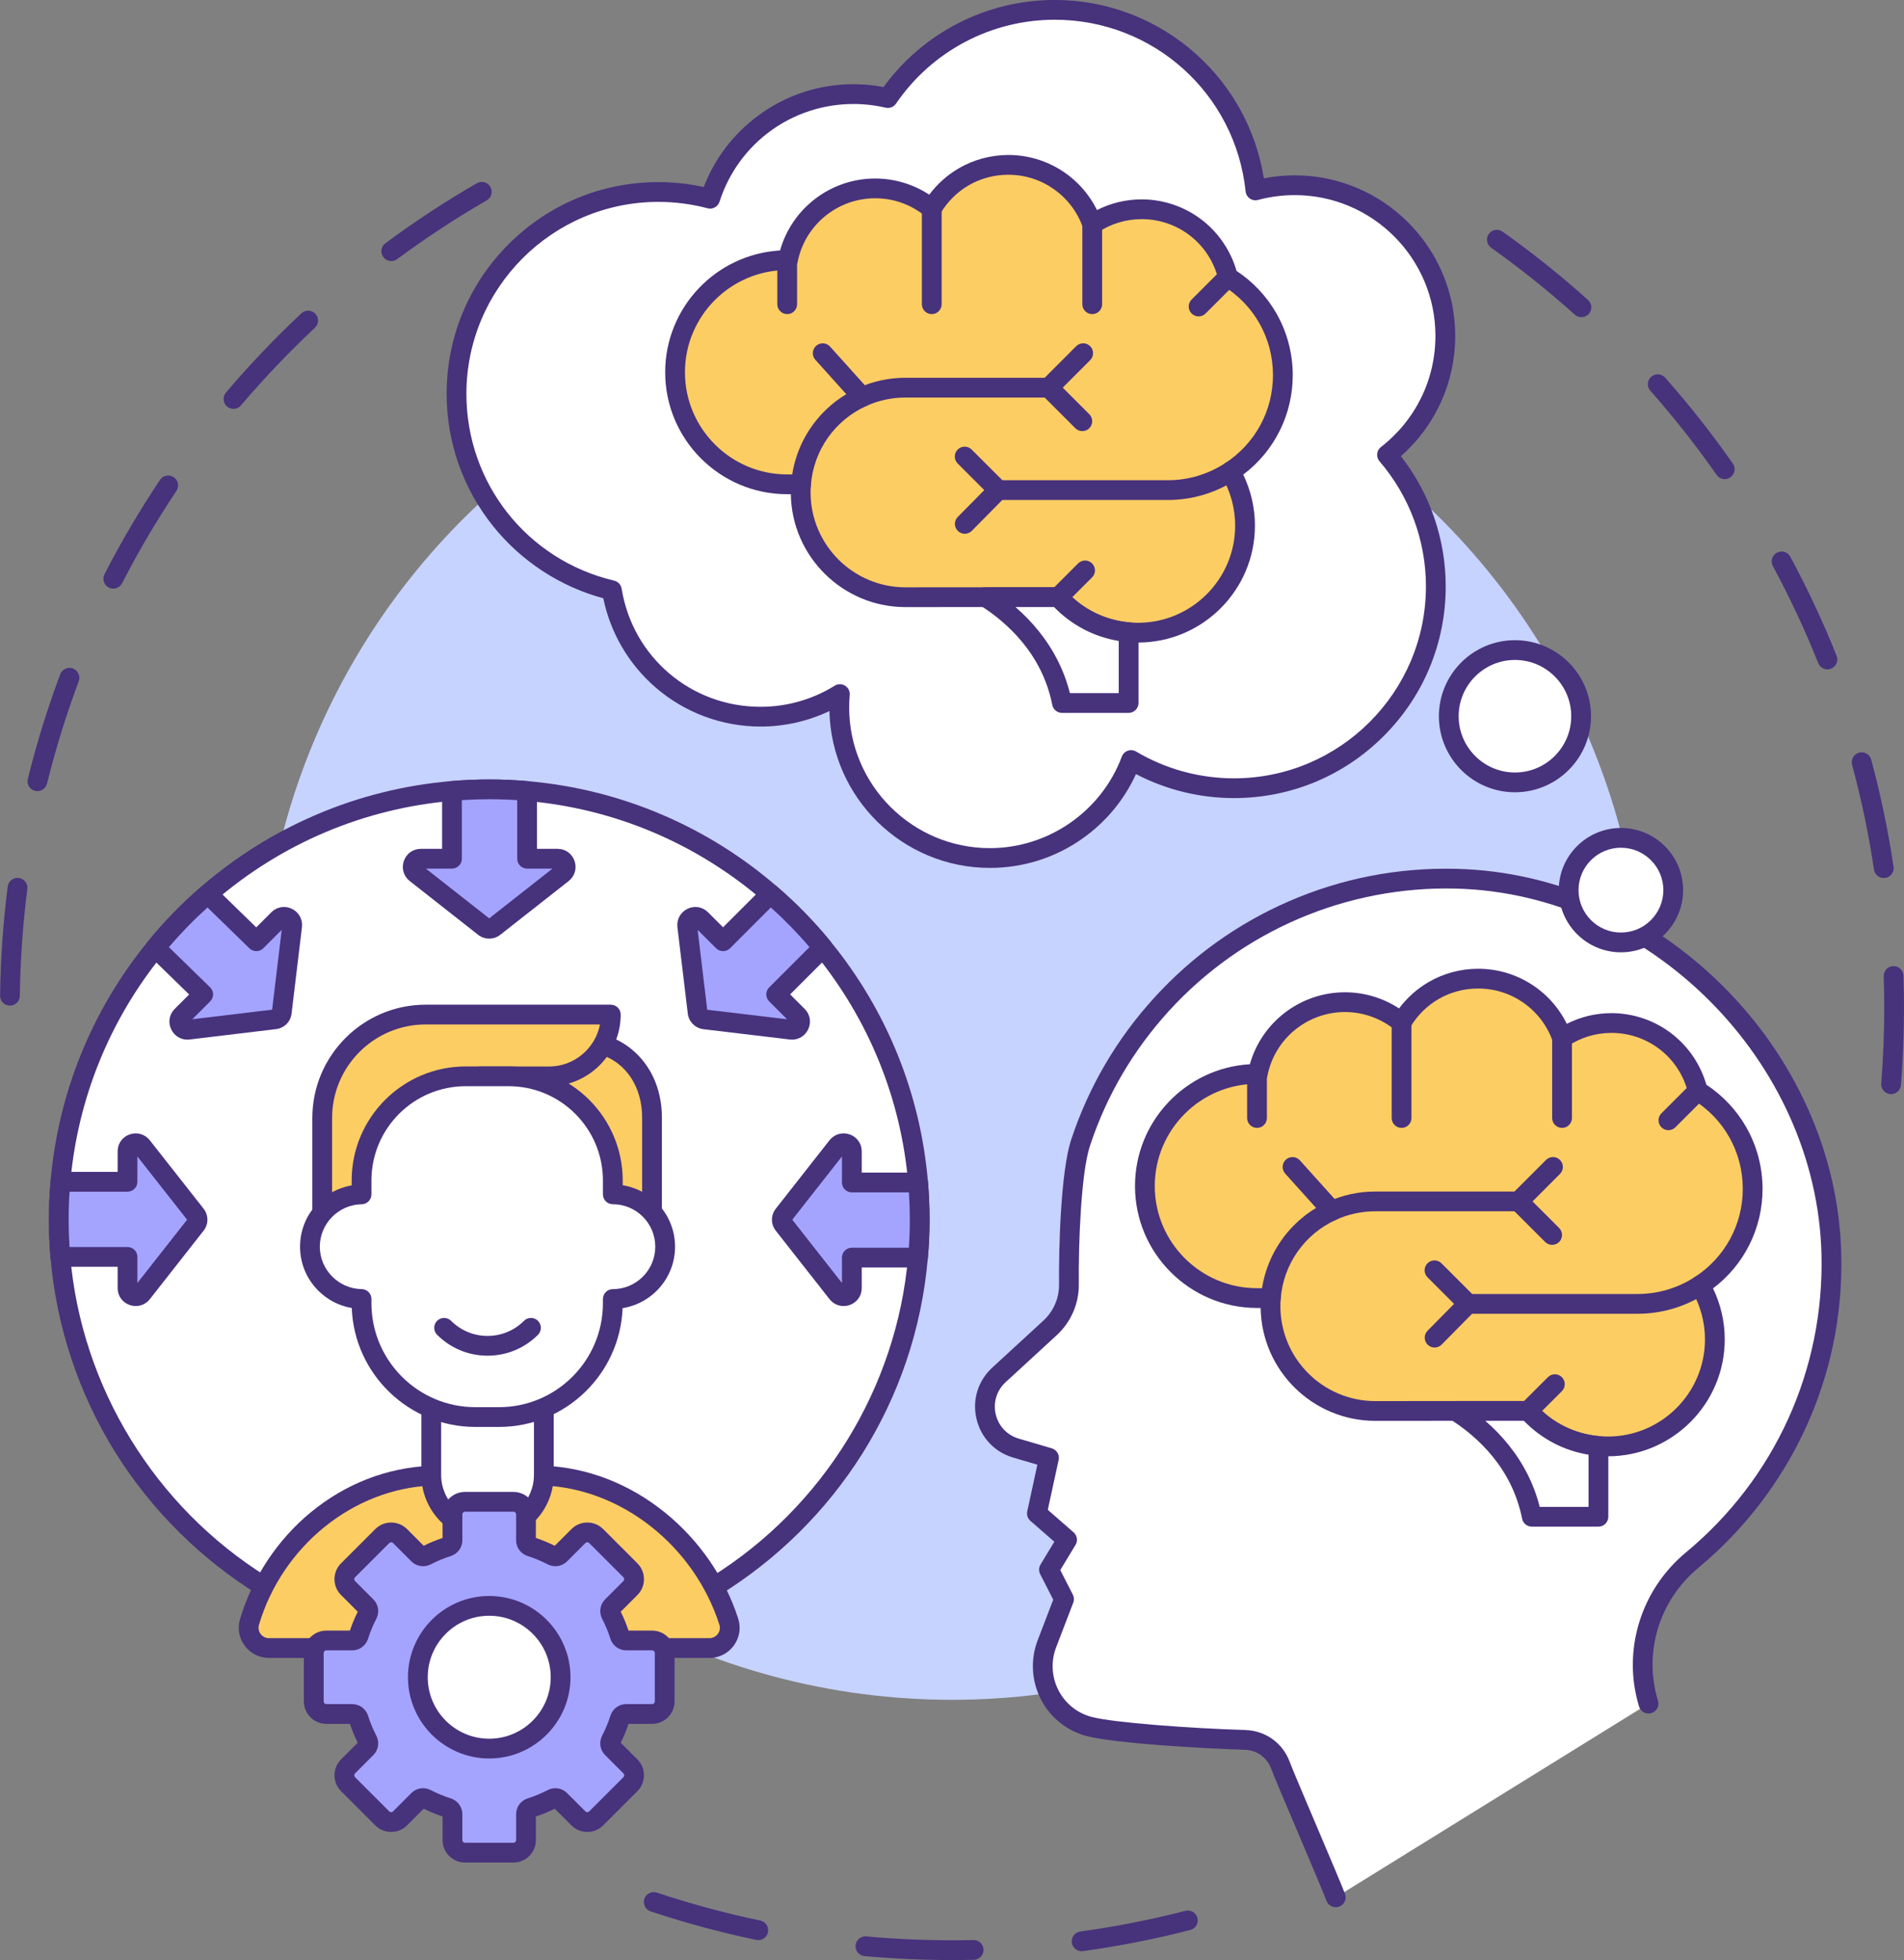 <?xml version="1.0" encoding="UTF-8"?>
<!DOCTYPE svg PUBLIC '-//W3C//DTD SVG 1.0//EN'
          'http://www.w3.org/TR/2001/REC-SVG-20010904/DTD/svg10.dtd'>
<svg height="2507.5" preserveAspectRatio="xMidYMid meet" version="1.0" viewBox="782.3 746.3 2435.3 2507.5" width="2435.3" xmlns="http://www.w3.org/2000/svg" xmlns:xlink="http://www.w3.org/1999/xlink" zoomAndPan="magnify"
><rect x="782.3" y="746.3" width="2435.3" height="2507.5" fill="#808080" stroke="none"/><g
  ><g
    ><g id="change1_37"
      ><path d="M795.044,2032.772c-0.056,0-0.111,0-0.167-0.001c-6.981-0.09-12.567-5.824-12.477-12.805 c0.605-46.641,3.89-93.609,9.762-139.602c0.884-6.926,7.221-11.825,14.141-10.939c6.926,0.884,11.823,7.215,10.939,14.141 c-5.75,45.042-8.967,91.044-9.561,136.728C807.592,2027.219,801.949,2032.772,795.044,2032.772z M830.162,1758.375 c-1.005,0-2.026-0.121-3.045-0.373c-6.778-1.677-10.913-8.53-9.236-15.308c11.177-45.179,25.123-90.181,41.45-133.758 c2.45-6.538,9.735-9.852,16.274-7.402c6.538,2.45,9.852,9.735,7.403,16.273c-15.986,42.665-29.64,86.725-40.583,130.959 C841,1754.524,835.839,1758.375,830.162,1758.375z M927.192,1499.303c-1.943,0-3.914-0.449-5.762-1.397 c-6.212-3.188-8.663-10.808-5.475-17.019c21.225-41.357,45.107-81.954,70.984-120.662c3.88-5.804,11.73-7.365,17.536-3.484 c5.804,3.88,7.364,11.731,3.484,17.536c-25.34,37.904-48.726,77.657-69.509,118.154 C936.209,1496.794,931.782,1499.303,927.192,1499.303z M1080.901,1269.328c-2.891,0-5.798-0.987-8.175-3.004 c-5.323-4.519-5.975-12.497-1.456-17.819c30.097-35.455,62.574-69.554,96.526-101.351c5.097-4.771,13.096-4.51,17.869,0.586 c4.772,5.096,4.51,13.096-0.586,17.869c-33.252,31.141-65.058,64.536-94.535,99.258 C1088.044,1267.813,1084.485,1269.328,1080.901,1269.328z M1282.79,1080.281c-3.866,0-7.683-1.767-10.163-5.111 c-4.16-5.607-2.986-13.525,2.622-17.685c37.38-27.727,76.743-53.562,116.992-76.788c6.046-3.49,13.778-1.417,17.268,4.631 c3.489,6.047,1.416,13.778-4.631,17.268c-39.415,22.744-77.96,48.043-114.566,75.195 C1288.048,1079.471,1285.408,1080.281,1282.79,1080.281z" fill="#47327c"
      /></g
      ><g id="change1_38"
      ><path d="M1999.949,3253.745c-37.312,0-74.963-1.707-111.911-5.074c-6.953-0.634-12.076-6.784-11.442-13.737 c0.634-6.953,6.785-12.066,13.737-11.442c36.188,3.298,73.067,4.971,109.614,4.971c9.101-0.001,18.32-0.105,27.401-0.31 c0.097-0.002,0.193-0.003,0.29-0.003c6.85,0,12.478,5.474,12.633,12.357c0.157,6.98-5.374,12.766-12.354,12.923 C2018.649,3253.638,2009.239,3253.744,1999.949,3253.745z M2165.703,3242.438c-6.218,0-11.637-4.588-12.508-10.921 c-0.952-6.916,3.884-13.295,10.801-14.246c45.173-6.215,90.418-15.125,134.479-26.482c6.761-1.748,13.654,2.325,15.396,9.086 c1.743,6.761-2.324,13.654-9.086,15.396c-45,11.601-91.209,20.7-137.344,27.047 C2166.857,3242.398,2166.276,3242.438,2165.703,3242.438z M1752.19,3228.249c-0.857,0-1.727-0.088-2.599-0.271 c-45.554-9.521-91.023-21.809-135.145-36.523c-6.623-2.209-10.202-9.368-7.993-15.991c2.208-6.624,9.368-10.205,15.992-7.993 c43.199,14.406,87.717,26.438,132.319,35.76c6.834,1.428,11.216,8.126,9.788,14.96 C1763.306,3224.152,1758.049,3228.249,1752.19,3228.249z" fill="#47327c"
      /></g
      ><g id="change1_39"
      ><path d="M3201.105,2145.981c-0.337,0-0.678-0.014-1.02-0.041c-6.96-0.556-12.151-6.648-11.596-13.608 c2.539-31.801,3.827-64.18,3.827-96.239c0.001-13.553-0.229-27.287-0.686-40.822c-0.234-6.978,5.231-12.825,12.209-13.06 c0.146-0.005,0.29-0.007,0.434-0.007c6.785,0,12.396,5.384,12.627,12.217c0.465,13.818,0.7,27.839,0.699,41.674 c0,32.727-1.314,65.783-3.907,98.251C3213.165,2140.962,3207.631,2145.981,3201.105,2145.981z M3191.711,1869.549 c-6.158,0-11.553-4.506-12.488-10.779c-6.721-45.085-16.138-90.211-27.988-134.125c-1.819-6.741,2.171-13.68,8.911-15.499 c6.744-1.82,13.681,2.171,15.499,8.911c12.104,44.851,21.721,90.939,28.586,136.984c1.029,6.906-3.734,13.338-10.64,14.368 C3192.959,1869.503,3192.331,1869.549,3191.711,1869.549z M3119.678,1602.6c-5.022,0-9.772-3.013-11.746-7.962 c-16.859-42.273-36.385-84.044-58.037-124.151c-3.317-6.144-1.025-13.813,5.118-17.129c6.144-3.317,13.812-1.026,17.13,5.119 c22.113,40.96,42.056,83.621,59.273,126.796c2.587,6.485-0.574,13.839-7.06,16.426 C3122.822,1602.31,3121.237,1602.6,3119.678,1602.6z M2988.328,1359.223c-3.988,0-7.914-1.883-10.373-5.401 c-26.08-37.315-54.621-73.541-84.829-107.671c-4.627-5.228-4.14-13.217,1.088-17.845c5.229-4.628,13.218-4.14,17.846,1.088 c30.845,34.85,59.988,71.84,86.619,109.943c4,5.723,2.604,13.604-3.119,17.604 C2993.354,1358.482,2990.829,1359.223,2988.328,1359.223z M2805.006,1152.101c-3.01,0-6.029-1.068-8.444-3.238 c-33.906-30.461-69.919-59.272-107.039-85.632c-5.692-4.042-7.03-11.934-2.988-17.626c4.044-5.692,11.937-7.031,17.627-2.988 c37.904,26.916,74.677,56.334,109.298,87.438c5.193,4.666,5.621,12.659,0.955,17.853 C2811.917,1150.686,2808.468,1152.101,2805.006,1152.101z" fill="#47327c"
      /></g
      ><g id="change2_1"
      ><circle cx="1999.948" cy="2036.093" fill="#c7d3ff" r="884.737"
      /></g
    ></g
    ><g
    ><g
      ><g
        ><g id="change3_8"
          ><path d="M1958.632,2306.679c0,16.302-0.717,32.508-2.239,48.451 c-15.403,178.396-116.065,332.346-260.878,421.186l-575.845-0.542c-144.635-89.101-244.937-243.227-260.161-421.535 c-1.345-15.672-2.06-31.528-2.06-47.559c0-16.39,0.715-32.508,2.149-48.539c9.852-113.021,53.823-216.273,121.528-299.296 c20.327-24.899,42.716-47.909,66.988-68.864c85.258-73.709,193.351-121.714,312.281-131.833 c15.672-1.338,31.614-2.055,47.645-2.055c16.3,0,32.51,0.717,48.449,2.151c118.483,10.294,226.219,58.115,311.208,131.641 c24.269,20.867,46.75,43.886,67.078,68.785c67.974,83.286,112.125,186.905,121.797,300.372 C1957.915,2274.714,1958.632,2290.648,1958.632,2306.679z" fill="#fff"
          /></g
          ><g id="change1_33"
          ><path d="M1695.515,2788.958c-0.004,0-0.008,0-0.012,0l-575.845-0.543 c-2.338-0.002-4.629-0.652-6.619-1.878c-73.622-45.354-136.796-108.07-182.694-181.369 c-47.041-75.123-75.892-161.521-83.433-249.854c-1.397-16.287-2.106-32.651-2.106-48.635c0-16.639,0.74-33.349,2.2-49.665 c9.813-112.582,52.805-218.46,124.323-306.159c20.708-25.366,43.761-49.065,68.523-70.443 c44.08-38.109,93.473-69.002,146.802-91.817c54.894-23.484,112.988-37.966,172.669-43.043 c16.328-1.394,32.719-2.101,48.716-2.101c16.659,0,33.341,0.741,49.582,2.203c59.455,5.165,117.34,19.66,172.009,43.079 c53.186,22.783,102.42,53.599,146.337,91.592c24.848,21.365,47.938,45.042,68.599,70.351 c71.886,88.079,114.972,194.339,124.601,307.293c1.397,16.303,2.105,32.693,2.105,48.711c0,16.968-0.771,33.655-2.291,49.598 c-3.875,44.821-13.131,89.06-27.513,131.49c-14.024,41.374-32.96,81.165-56.284,118.268 c-46.023,73.214-109.324,135.822-183.061,181.057C1700.136,2788.312,1697.848,2788.958,1695.515,2788.958z M1123.28,2763.135 l568.649,0.536c143.343-89.253,237.406-242.113,251.87-409.627c0.003-0.038,0.006-0.076,0.01-0.114 c1.447-15.165,2.182-31.062,2.182-47.25c0-15.301-0.678-30.965-2.014-46.559c-9.195-107.866-50.343-209.34-118.996-293.458 c-19.725-24.161-41.771-46.768-65.525-67.193c-85.935-74.343-191.067-118.814-304.06-128.632 c-15.53-1.397-31.449-2.104-47.355-2.104c-15.282,0-30.951,0.676-46.569,2.01c-113.275,9.637-218.772,54.176-305.089,128.8 c-23.661,20.428-45.684,43.067-65.463,67.295c-68.296,83.749-109.353,184.861-118.727,292.399 c-1.396,15.599-2.102,31.551-2.102,47.441c0,15.266,0.678,30.904,2.014,46.479 C886.409,2520.693,980.21,2673.682,1123.28,2763.135z" fill="#47327c"
          /></g
        ></g
        ><g
        ><g id="change4_2"
          ><path d="M1616.266,2296.814v-120.659c0-48.244-27.168-82.033-62.827-93.233h-136.161v238.717 L1616.266,2296.814z" fill="#fccd63"
          /></g
          ><g id="change1_45"
          ><path d="M1417.278,2334.279c-6.982,0-12.642-5.66-12.642-12.642v-238.716 c0-6.982,5.66-12.642,12.642-12.642h136.162c1.285,0,2.562,0.196,3.788,0.581c20.834,6.544,38.578,19.503,51.312,37.478 c13.325,18.807,20.368,42.258,20.368,67.816v120.659c0,6.982-5.66,12.642-12.642,12.642s-12.642-5.66-12.642-12.642v-120.659 c0-38.904-19.948-69.601-52.199-80.592h-121.506v226.075C1429.919,2328.62,1424.26,2334.279,1417.278,2334.279z" fill="#47327c"
          /></g
        ></g
        ><g
        ><g id="change4_4"
          ><path d="M1396.555,2123.321h87.882c43.685,0,79.099-35.412,79.099-79.098h-236.772 c-73.094,0-132.345,59.258-132.345,132.346v121.567L1396.555,2123.321z" fill="#fccd63"
          /></g
          ><g id="change1_35"
          ><path d="M1194.419,2310.778c-6.982,0-12.642-5.66-12.642-12.642v-121.567 c0-79.947,65.041-144.988,144.986-144.988h236.772c6.982,0,12.642,5.66,12.642,12.642c0,50.586-41.154,91.74-91.74,91.74 h-87.882c-6.982,0-12.642-5.66-12.642-12.642s5.66-12.642,12.642-12.642h87.882c32.323,0,59.331-23.195,65.25-53.815h-222.924 c-66.004,0-119.703,53.7-119.703,119.705v121.567C1207.06,2305.118,1201.401,2310.778,1194.419,2310.778z" fill="#47327c"
          /></g
        ></g
        ><g
        ><g id="change4_3"
          ><path d="M1477.877,2634.017c108.637,4.412,203.825,85,236.551,186.758 c5.377,16.719-7.158,33.834-24.718,33.834h-563.415c-17.353,0-29.798-16.719-24.869-33.353 c30.562-103.067,122.467-182.716,232.484-187.179L1477.877,2634.017z" fill="#fccd63"
          /></g
          ><g id="change1_41"
          ><path d="M1689.709,2867.25h-563.415c-12.288,0-23.552-5.648-30.906-15.498 c-7.363-9.862-9.581-22.287-6.083-34.088c15.747-53.106,47.9-101.667,90.536-136.737c44.55-36.645,97.649-57.213,153.557-59.481 c6.979-0.268,12.86,5.144,13.144,12.119c0.283,6.977-5.143,12.861-12.119,13.145c-100.152,4.062-190.98,77.316-220.876,178.141 c-1.208,4.076-0.442,8.369,2.102,11.776c2.534,3.394,6.415,5.341,10.646,5.341h563.415c4.303,0,8.229-1.999,10.769-5.484 c2.523-3.462,3.221-7.776,1.915-11.837c-32.397-100.737-124.932-173.933-225.029-177.998 c-6.976-0.283-12.401-6.168-12.118-13.144c0.283-6.977,6.145-12.438,13.145-12.118c55.203,2.241,108.511,22.872,154.162,59.662 c43.714,35.229,77.065,83.478,93.911,135.857c3.808,11.84,1.784,24.403-5.552,34.469 C1713.557,2861.464,1702.185,2867.25,1689.709,2867.25z" fill="#47327c"
          /></g
        ></g
        ><g
        ><g id="change5_4"
          ><path d="M1501.806,1863.472l-87.497,68.776c-3.671,2.869-8.866,2.869-12.627,0l-87.497-68.776 c-7.703-6.096-3.492-18.628,6.358-18.628h39.852v-86.696c15.672-1.338,31.614-2.055,47.645-2.055 c16.3,0,32.51,0.717,48.449,2.151v86.6h39.048C1505.3,1844.844,1509.509,1857.376,1501.806,1863.472z" fill="#a4a4ff"
          /></g
          ><g id="change1_46"
          ><path d="M1408.02,1947.039c-4.928,0-9.863-1.58-14.005-4.739c-0.048-0.037-0.097-0.074-0.145-0.112 l-87.497-68.776c-7.857-6.218-10.79-16.324-7.503-25.772c3.262-9.378,11.77-15.437,21.674-15.437h27.21v-74.055 c0-6.565,5.025-12.038,11.566-12.596c16.331-1.394,32.723-2.101,48.72-2.101c16.659,0,33.341,0.741,49.582,2.202 c6.517,0.586,11.509,6.048,11.509,12.591v73.958h26.406c9.857,0,18.331,6.048,21.587,15.41 c3.291,9.46,0.357,19.577-7.473,25.773c-0.011,0.009-0.022,0.017-0.033,0.026l-87.497,68.776 C1417.984,1945.421,1413.005,1947.039,1408.02,1947.039z M1327.026,1857.485l80.97,63.646l80.969-63.646h-32.476 c-6.982,0-12.642-5.66-12.642-12.642v-74.913c-11.818-0.795-23.816-1.197-35.808-1.197c-11.51,0-23.241,0.384-35.003,1.143 v74.967c0,6.982-5.66,12.642-12.642,12.642H1327.026z M1501.806,1863.472h0.01H1501.806z" fill="#47327c"
          /></g
        ></g
        ><g
        ><g id="change5_2"
          ><path d="M1958.632,2306.679c0,16.302-0.717,32.508-2.239,48.451h-84.541v39.05 c0,9.76-12.539,13.967-18.628,6.271l-68.689-87.501c-2.956-3.673-2.956-8.868,0-12.629l68.689-87.492 c6.089-7.705,18.628-3.498,18.628,6.358v39.854h84.72C1957.915,2274.714,1958.632,2290.648,1958.632,2306.679z" fill="#a4a4ff"
          /></g
          ><g id="change1_31"
          ><path d="M1861.3,2417.096c-6.897,0-13.482-3.104-17.989-8.801l-68.68-87.49 c-6.612-8.282-6.63-19.904-0.034-28.297l68.685-87.486c6.212-7.862,16.318-10.799,25.769-7.515 c9.382,3.26,15.445,11.77,15.445,21.679v27.213h72.078c6.563,0,12.035,5.023,12.596,11.562 c1.397,16.308,2.105,32.699,2.105,48.717c0,16.987-0.772,33.693-2.296,49.653c-0.619,6.487-6.068,11.44-12.584,11.44h-71.899 v26.408c0,9.856-6.05,18.329-15.413,21.585C1866.506,2416.662,1863.881,2417.096,1861.3,2417.096z M1795.65,2306.636 l63.561,80.968v-32.473c0-6.982,5.66-12.642,12.642-12.642h72.903c0.82-11.647,1.235-23.647,1.235-35.81 c0-11.521-0.384-23.248-1.145-34.996h-72.993c-6.982,0-12.642-5.66-12.642-12.642v-33.366L1795.65,2306.636z" fill="#47327c"
          /></g
        ></g
        ><g
        ><g id="change5_1"
          ><path d="M1802.626,2045.987c6.896,6.892,1.074,18.803-8.687,17.553l-110.513-13.171 c-4.657-0.621-8.328-4.294-8.866-8.956l-13.254-110.424c-1.165-9.76,10.657-15.672,17.553-8.772l28.299,28.214l60.54-60.547 c24.269,20.867,46.75,43.886,67.078,68.785l-59.733,59.733L1802.626,2045.987z" fill="#a4a4ff"
          /></g
          ><g id="change1_18"
          ><path d="M1795.373,2076.274c-0.983,0-1.978-0.062-2.979-0.188l-110.464-13.165 c-0.059-0.007-0.117-0.014-0.175-0.022c-10.43-1.391-18.553-9.631-19.753-20.039l-13.248-110.365 c-1.187-9.941,3.876-19.189,12.898-23.569c8.916-4.328,19.18-2.619,26.148,4.354l19.343,19.285l51.615-51.62 c4.676-4.677,12.167-4.959,17.182-0.647c24.876,21.39,47.966,45.067,68.628,70.376c4.104,5.027,3.735,12.345-0.854,16.934 l-50.794,50.794l18.645,18.645c7.026,7.023,8.721,17.356,4.319,26.325C1811.929,2071.432,1804.087,2076.274,1795.373,2076.274z M1793.69,2054.929h0.01H1793.69z M1686.889,2038.05l102.089,12.167l-22.875-22.875c-4.937-4.937-4.937-12.941,0-17.878 l51.564-51.564c-15.282-17.913-31.841-34.901-49.412-50.693l-52.159,52.164c-4.932,4.933-12.926,4.938-17.865,0.014 l-23.61-23.54L1686.889,2038.05z M1687.109,2039.884l0.003,0.021C1687.111,2039.899,1687.11,2039.892,1687.109,2039.884z" fill="#47327c"
          /></g
        ></g
        ><g
        ><g id="change5_5"
          ><path d="M1155.939,1930.989l-13.254,110.424c-0.536,4.661-4.209,8.335-8.864,8.868l-110.423,13.259 c-9.762,1.25-15.672-10.661-8.776-17.553l27.582-27.584l-61.076-59.558c20.327-24.899,42.716-47.909,66.988-68.864l62.062,60.45 l28.209-28.214C1145.282,1915.317,1157.194,1921.229,1155.939,1930.989z" fill="#a4a4ff"
          /></g
          ><g id="change1_14"
          ><path d="M1021.91,2076.283c-8.677,0-16.554-4.862-20.527-12.958c-4.397-8.959-2.709-19.275,4.301-26.281 l18.527-18.529l-51.911-50.621c-4.689-4.573-5.109-11.971-0.967-17.045c20.705-25.361,43.758-49.06,68.519-70.438 c4.964-4.287,12.383-4.065,17.082,0.513l53.124,51.744l19.387-19.39c7.007-7.011,17.327-8.7,26.288-4.299 c8.999,4.419,13.999,13.662,12.751,23.56l-13.249,110.38c-1.206,10.494-9.424,18.712-19.977,19.921l-110.355,13.251 C1023.9,2076.22,1022.899,2076.283,1021.91,2076.283z M1021.811,2050.998c-0.007,0-0.013,0.001-0.02,0.002L1021.811,2050.998z M998.328,1957.961l52.7,51.391c2.42,2.36,3.794,5.591,3.815,8.971c0.021,3.38-1.312,6.628-3.702,9.018l-22.879,22.882 l102.104-12.26l12.255-102.102l-23.505,23.509c-4.892,4.891-12.806,4.944-17.761,0.117l-53.666-52.272 C1030.18,1923.005,1013.638,1940.011,998.328,1957.961z M1130.128,2039.943c-0.001,0.009-0.002,0.018-0.003,0.026 L1130.128,2039.943z M1132.313,2037.729c-0.009,0.001-0.018,0.002-0.026,0.003L1132.313,2037.729z M1143.4,1929.377 c0,0.001,0,0.003,0,0.004C1143.4,1929.38,1143.4,1929.378,1143.4,1929.377z" fill="#47327c"
          /></g
        ></g
        ><g
        ><g id="change5_3"
          ><path d="M1032.711,2312.95l-68.691,87.501c-6.089,7.696-18.626,3.49-18.626-6.271v-39.942h-85.885 c-1.345-15.672-2.06-31.528-2.06-47.559c0-16.39,0.715-32.508,2.149-48.539h85.796v-38.953c0-9.856,12.537-14.063,18.626-6.271 l68.691,87.405C1035.665,2304.082,1035.665,2309.277,1032.711,2312.95z" fill="#a4a4ff"
          /></g
          ><g id="change1_40"
          ><path d="M955.939,2417.095c-2.58,0-5.201-0.435-7.775-1.33c-9.362-3.256-15.412-11.729-15.412-21.585 v-27.3h-73.244c-6.563,0-12.035-5.022-12.596-11.561c-1.397-16.292-2.105-32.656-2.105-48.64c0-16.639,0.74-33.349,2.2-49.665 c0.583-6.519,6.046-11.515,12.591-11.515h73.154v-26.312c0-9.932,6.076-18.442,15.479-21.681 c9.472-3.264,19.581-0.269,25.75,7.626l68.669,87.377c6.593,8.394,6.574,20.017-0.035,28.297l-68.651,87.451 C969.434,2413.983,962.84,2417.095,955.939,2417.095z M871.234,2341.597h74.16c6.982,0,12.642,5.66,12.642,12.642v33.363 l63.561-80.965l-63.561-80.876v32.38c0,6.982-5.66,12.642-12.642,12.642h-74.104c-0.796,11.874-1.199,23.903-1.199,35.897 C870.091,2318.169,870.474,2329.87,871.234,2341.597z M954.081,2220.728c0.001,0.001,0.002,0.003,0.003,0.005L954.081,2220.728z" fill="#47327c"
          /></g
        ></g
        ><g
        ><g id="change3_2"
          ><path d="M1477.883,2547.372v85.798c0,39.755-32.227,71.982-71.987,71.982 c-39.753,0-71.987-32.227-71.987-71.982v-85.396L1477.883,2547.372z" fill="#fff"
          /></g
          ><g id="change1_44"
          ><path d="M1405.897,2717.793c-46.665,0-84.628-37.962-84.628-84.624v-85.396 c0-6.981,5.66-12.642,12.642-12.642s12.642,5.66,12.642,12.642v85.396c0,32.721,26.622,59.341,59.345,59.341 c32.723,0,59.345-26.62,59.345-59.341v-85.797c0-6.981,5.66-12.642,12.642-12.642s12.642,5.66,12.642,12.642v85.797 C1490.525,2679.831,1452.561,2717.793,1405.897,2717.793z" fill="#47327c"
          /></g
        ></g
        ><g
        ><g id="change3_6"
          ><path d="M1407.578,2706.084v148.521V2706.084z" fill="#fff"
          /></g
          ><g id="change1_42"
          ><path d="M1407.578,2867.247c-6.982,0-12.642-5.66-12.642-12.642v-148.521 c0-6.981,5.66-12.642,12.642-12.642s12.642,5.66,12.642,12.642v148.521C1420.219,2861.587,1414.56,2867.247,1407.578,2867.247z" fill="#47327c"
          /></g
        ></g
        ><g
        ><g id="change3_12"
          ><path d="M1566.11,2274.196v-17.779c0-73.566-59.64-133.207-133.208-133.207h-54.949 c-73.567,0-133.207,59.64-133.207,133.207v17.826c-36.541,0.512-66.021,30.25-66.021,66.915 c0,36.661,29.48,66.402,66.021,66.915v5.453c0,80.402,65.178,145.58,145.578,145.58h30.206 c80.402,0,145.58-65.178,145.58-145.58v-5.409c36.981,0,66.959-29.978,66.959-66.959S1603.091,2274.196,1566.11,2274.196z" fill="#fff"
          /></g
          ><g id="change1_36"
          ><path d="M1420.53,2571.748h-30.206c-85.214,0-154.91-67.71-158.105-152.158 c-16.318-2.769-31.334-10.545-43.179-22.533c-14.804-14.983-22.957-34.835-22.957-55.899c0-21.065,8.153-40.917,22.957-55.9 c11.817-11.959,26.791-19.727,43.065-22.512v-6.329c0-80.421,65.427-145.849,145.848-145.849h54.949 c80.422,0,145.85,65.427,145.85,145.849v6.14c37.904,6.076,66.959,39.01,66.959,78.601c0,39.633-29.116,72.594-67.081,78.618 C1575.338,2504.135,1505.681,2571.748,1420.53,2571.748z M1377.952,2135.852c-66.479,0-120.565,54.085-120.565,120.565v17.826 c0,6.913-5.552,12.543-12.464,12.641c-29.531,0.414-53.557,24.761-53.557,54.274c0,29.513,24.026,53.86,53.557,54.274 c6.912,0.097,12.464,5.728,12.464,12.641v5.453c0,73.303,59.635,132.939,132.937,132.939h30.206 c73.302,0,132.938-59.636,132.938-132.939v-5.408c0-6.982,5.66-12.642,12.642-12.642c29.951,0,54.317-24.367,54.317-54.318 c0-29.952-24.367-54.32-54.317-54.32c-6.982,0-12.642-5.66-12.642-12.642v-17.779c0-66.48-54.086-120.565-120.567-120.565 H1377.952z" fill="#47327c"
          /></g
        ></g
        ><g
        ><g id="change3_7"
          ><path d="M1461.461,2444.943c-30.685,30.687-80.441,30.687-111.125,0H1461.461z" fill="#fff"
          /></g
          ><g id="change1_48"
          ><path d="M1405.898,2480.601c-24.366,0-47.273-9.489-64.501-26.719 c-4.937-4.937-4.937-12.941,0.001-17.878c4.938-4.937,12.942-4.937,17.878,0.001c12.452,12.454,29.01,19.312,46.622,19.312 c17.613,0,34.171-6.859,46.624-19.312c4.937-4.937,12.941-4.937,17.878,0c4.937,4.937,4.937,12.941,0,17.878 C1453.172,2471.112,1430.265,2480.601,1405.898,2480.601z" fill="#47327c"
          /></g
        ></g
      ></g
      ><g
      ><g id="change5_6"
        ><path d="M1616.39,2938.969h-33.171c-3.77,0-7.024,2.496-8.165,6.09 c-3.024,9.52-6.836,18.686-11.366,27.423c-1.736,3.349-1.2,7.417,1.467,10.084l23.459,23.459c6.275,6.275,6.275,16.448,0,22.723 l-43.774,43.774c-6.275,6.275-16.448,6.275-22.723,0l-23.458-23.459c-2.668-2.668-6.735-3.204-10.084-1.468 c-8.738,4.529-17.903,8.342-27.423,11.365c-3.593,1.141-6.09,4.395-6.09,8.165v33.171c0,8.874-7.194,16.068-16.068,16.068 h-61.906c-8.874,0-16.068-7.194-16.068-16.068v-33.171c0-3.77-2.497-7.024-6.09-8.165c-9.52-3.024-18.685-6.836-27.423-11.365 c-3.349-1.736-7.417-1.2-10.085,1.468l-23.458,23.459c-6.275,6.275-16.448,6.275-22.723,0l-43.775-43.774 c-6.275-6.275-6.275-16.448,0-22.723l23.459-23.459c2.668-2.668,3.204-6.735,1.467-10.084 c-4.529-8.737-8.342-17.903-11.366-27.423c-1.141-3.593-4.395-6.09-8.165-6.09h-33.171c-8.874,0-16.068-7.194-16.068-16.068 v-61.906c0-8.874,7.194-16.068,16.068-16.067l33.171,0c3.77,0,7.024-2.496,8.165-6.09c3.024-9.52,6.836-18.686,11.366-27.423 c1.736-3.35,1.2-7.417-1.467-10.084l-23.459-23.459c-6.275-6.275-6.275-16.448,0-22.723l43.774-43.775 c6.275-6.275,16.448-6.275,22.723,0l23.459,23.459c2.668,2.668,6.735,3.204,10.085,1.467c8.737-4.529,17.903-8.342,27.423-11.365 c3.593-1.141,6.09-4.395,6.09-8.165l0-33.171c0-8.874,7.194-16.067,16.068-16.067h61.906c8.874,0,16.068,7.194,16.068,16.067 v33.171c0,3.771,2.496,7.024,6.09,8.165c9.52,3.024,18.685,6.836,27.423,11.365c3.349,1.736,7.417,1.2,10.085-1.467 l23.459-23.459c6.275-6.275,16.448-6.275,22.723,0l43.775,43.774c6.275,6.275,6.275,16.448,0,22.723l-23.459,23.459 c-2.668,2.668-3.204,6.735-1.467,10.085c4.529,8.737,8.342,17.903,11.366,27.423c1.141,3.594,4.395,6.09,8.165,6.09h33.171 c8.874,0,16.068,7.194,16.068,16.068v61.906C1632.458,2931.775,1625.264,2938.969,1616.39,2938.969z" fill="#a4a4ff"
        /></g
        ><g id="change1_17"
        ><path d="M1438.994,3129.007h-61.906c-15.831,0-28.709-12.879-28.709-28.709v-30.176 c-8.253-2.764-16.347-6.118-24.133-10.003l-21.342,21.342c-11.192,11.193-29.406,11.195-40.601,0.001l-43.774-43.774 c-11.193-11.195-11.193-29.408,0-40.602l21.342-21.342c-3.885-7.787-7.24-15.882-10.002-24.134h-30.176 c-15.831,0-28.709-12.879-28.709-28.709v-61.906c0-15.83,12.879-28.709,28.709-28.709h30.176 c2.763-8.252,6.117-16.347,10.002-24.134l-21.342-21.342c-5.422-5.423-8.409-12.632-8.409-20.301 c0-7.668,2.986-14.877,8.409-20.3l43.775-43.775c11.193-11.193,29.407-11.193,40.601,0l21.343,21.343 c7.786-3.885,15.881-7.239,24.133-10.003l0-30.176c0-15.83,12.879-28.709,28.709-28.709h61.906 c15.831,0,28.709,12.879,28.709,28.709v30.177c8.256,2.764,16.351,6.119,24.133,10.002l21.342-21.343 c11.194-11.192,29.408-11.192,40.601,0l43.775,43.774c11.194,11.194,11.194,29.407,0,40.602l-21.342,21.342 c3.885,7.787,7.241,15.883,10.002,24.134h30.176c15.83,0,28.709,12.878,28.709,28.708v61.907 c0,15.83-12.879,28.709-28.709,28.709h-30.176c-2.763,8.252-6.117,16.346-10.002,24.133l21.342,21.342 c11.193,11.194,11.193,29.408,0,40.602l-43.775,43.775c-11.192,11.193-29.406,11.194-40.601,0l-21.342-21.343 c-7.787,3.885-15.881,7.24-24.133,10.003v30.176c0,7.668-2.985,14.877-8.408,20.3 C1453.872,3126.021,1446.662,3129.007,1438.994,3129.007z M1323.41,3033.939c3.36,0,6.758,0.797,9.915,2.433 c8.139,4.219,16.696,7.766,25.433,10.542c8.914,2.828,14.904,10.952,14.904,20.213v33.171c0,1.889,1.537,3.426,3.426,3.426 h61.906c1.173,0,1.965-0.546,2.422-1.004c0.458-0.457,1.003-1.249,1.003-2.421v-33.173c0-9.26,5.991-17.384,14.908-20.214 c8.734-2.774,17.291-6.321,25.429-10.54c8.309-4.306,18.292-2.798,24.842,3.753l23.458,23.458c1.336,1.336,3.509,1.336,4.846,0 l43.774-43.774c1.335-1.335,1.335-3.51,0-4.846l-23.458-23.458c-6.551-6.549-8.059-16.532-3.752-24.842 c4.219-8.139,7.766-16.695,10.541-25.432c2.832-8.915,10.955-14.904,20.213-14.904h33.17c1.889,0,3.426-1.537,3.426-3.426 v-61.906c0-1.889-1.537-3.426-3.426-3.426h-33.17c-9.258,0-17.381-5.989-20.213-14.903c-2.775-8.736-6.321-17.293-10.541-25.433 c-4.307-8.309-2.799-18.292,3.752-24.843l23.459-23.459c1.335-1.335,1.335-3.509,0-4.844l-43.775-43.774 c-1.336-1.336-3.508-1.336-4.845,0l-23.458,23.459c-6.551,6.55-16.535,8.057-24.841,3.752 c-8.135-4.218-16.691-7.765-25.433-10.541c-8.914-2.83-14.904-10.953-14.904-20.214v-33.171c0-1.889-1.537-3.426-3.426-3.426 h-61.906c-1.889,0-3.426,1.537-3.426,3.426l0,33.171c-0.001,9.262-5.992,17.385-14.908,20.215 c-8.733,2.774-17.29,6.321-25.429,10.54c-8.309,4.307-18.292,2.798-24.842-3.753l-23.458-23.458 c-1.336-1.336-3.509-1.336-4.846,0l-43.774,43.774c-0.829,0.829-1.003,1.774-1.003,2.422s0.174,1.593,1.003,2.422l23.459,23.459 c6.551,6.551,8.059,16.534,3.752,24.843c-4.219,8.139-7.766,16.695-10.541,25.432c-2.832,8.915-10.955,14.904-20.213,14.904 h-33.17c-1.889,0-3.426,1.537-3.426,3.426v61.906c0,1.889,1.537,3.426,3.426,3.426h33.17c9.258,0,17.382,5.989,20.213,14.904 c2.775,8.736,6.322,17.293,10.541,25.432c4.307,8.309,2.799,18.292-3.752,24.843l-23.459,23.459 c-1.335,1.335-1.335,3.509,0.001,4.845l43.773,43.773c1.336,1.336,3.509,1.336,4.846,0l23.458-23.458 C1312.545,3036.062,1317.927,3033.939,1323.41,3033.939z" fill="#47327c"
        /></g
      ></g
      ><g
      ><g id="change3_3"
        ><circle cx="1408.041" cy="2891.948" fill="#fff" r="91.293"
        /></g
        ><g id="change1_1"
        ><path d="M1408.041,2995.883c-57.31,0-103.934-46.625-103.934-103.935s46.625-103.935,103.934-103.935 s103.934,46.625,103.934,103.935S1465.35,2995.883,1408.041,2995.883z M1408.041,2813.297c-43.368,0-78.651,35.283-78.651,78.651 s35.283,78.651,78.651,78.651s78.651-35.283,78.651-78.651S1451.409,2813.297,1408.041,2813.297z" fill="#47327c"
        /></g
      ></g
    ></g
    ><g
    ><g
      ><g id="change3_10"
        ><path d="M2490.805,3173.541c-7.642-20.3-64.873-152.849-70.73-168.907 c-6.924-18.982-24.657-31.84-44.852-32.483c-69.174-2.204-167.612-9.031-199.249-17.042 c-46.238-11.679-71.714-61.401-54.639-105.931l21.924-57.166l-19.26-37.701l23.153-38.247l-38.589-33.671l15.436-71.168 l-42.277-12.43c-40.911-12.021-53.273-63.996-22.129-93.228c0,0,33.962-31.343,65.726-60.464 c15.6-14.302,24.412-34.518,24.196-55.681c-0.52-51.095,2.569-143.992,14.917-181.297c0.068-0.137,0.068-0.273,0.137-0.41 c21.992-66.319,57.713-126.422,103.746-176.894c92.666-101.518,227.246-164.084,376.312-160.418 c254.555,6.261,473.991,225.856,480.08,480.415c3.764,157.354-66.281,298.557-178.001,391.258 c-53.684,44.544-76.225,116.93-55.858,183.648L2490.805,3173.541z" fill="#fff"
        /></g
        ><g id="change1_34"
        ><path d="M2490.807,3186.187c-5.112,0-9.926-3.124-11.833-8.191c-3.746-9.95-20.168-48.639-36.051-86.055 c-16.301-38.401-31.697-74.674-34.725-82.974c-5.183-14.208-18.284-23.699-33.378-24.18 c-58.888-1.877-165.788-8.266-201.95-17.423c-25.414-6.419-46.942-23.493-59.059-46.843 c-12.195-23.505-13.756-51.158-4.281-75.869l19.906-51.907l-16.696-32.683c-1.992-3.899-1.824-8.552,0.443-12.298l17.652-29.16 l-30.585-26.687c-3.471-3.028-5.02-7.704-4.043-12.205l12.943-59.677l-30.996-9.112c-23.602-6.935-41.1-25.371-46.808-49.315 c-5.716-23.983,1.608-48.38,19.593-65.26c0.025-0.024,0.052-0.048,0.078-0.072c0.339-0.313,34.34-31.69,65.756-60.492 c12.951-11.873,20.276-28.725,20.099-46.233c-0.473-46.434,2.17-144.921,15.549-185.375c0.075-0.252,0.158-0.499,0.246-0.742 c22.4-67.412,58.164-128.349,106.305-181.132c48.287-52.9,105.916-94.188,171.29-122.721 c67.781-29.583,140.007-43.65,214.673-41.816c63.843,1.571,126.567,16.045,186.43,43.021 c57.602,25.958,109.891,62.219,155.417,107.777c45.525,45.558,81.75,97.873,107.668,155.493 c26.935,59.882,41.366,122.616,42.893,186.46c1.886,78.827-13.885,154.702-46.873,225.514 c-31.388,67.378-78.31,128.16-135.693,175.774c-50.313,41.749-70.662,108.568-51.84,170.229c2.038,6.678-1.723,13.743-8.4,15.781 c-6.679,2.043-13.743-1.723-15.781-8.4c-10.7-35.053-10.644-72.237,0.163-107.531c10.739-35.071,31.389-66.033,59.714-89.536 c113.758-94.392,176.973-233.343,173.435-381.227c-5.923-247.635-220.127-461.989-467.752-468.08 c-139.223-3.434-272.867,53.545-366.664,156.302c-45.797,50.214-79.804,108.192-101.075,172.325 c-0.072,0.24-0.15,0.475-0.234,0.707c-11.371,34.784-14.716,124.777-14.186,176.919c0.251,24.674-10.062,48.412-28.295,65.128 c-30.802,28.238-64.096,58.959-65.642,60.386c-11.271,10.596-15.861,25.897-12.276,40.938 c3.579,15.015,14.548,26.573,29.342,30.92l42.279,12.43c6.358,1.87,10.193,8.332,8.789,14.809l-13.853,63.871l32.963,28.763 c4.628,4.038,5.684,10.817,2.503,16.072l-19.506,32.223l16.056,31.428c1.632,3.193,1.83,6.93,0.546,10.277l-21.924,57.167 c-6.89,17.968-5.754,38.077,3.116,55.172c8.79,16.939,24.396,29.323,42.815,33.976c29.024,7.35,124.624,14.371,196.556,16.663 c25.476,0.812,47.584,16.822,56.325,40.787c2.805,7.687,18.789,45.343,34.247,81.759c16.718,39.386,32.509,76.586,36.438,87.025 c2.46,6.534-0.843,13.825-7.377,16.285C2493.793,3185.925,2492.287,3186.187,2490.807,3186.187z M2176.764,2210.985 c-0.002,0.007-0.004,0.014-0.006,0.021C2176.76,2211,2176.762,2210.992,2176.764,2210.985z M2152.242,2204.828 c-0.002,0.009-0.005,0.018-0.007,0.027C2152.237,2204.846,2152.24,2204.837,2152.242,2204.828z" fill="#47327c"
        /></g
      ></g
      ><g
      ><g
        ><g id="change4_5"
          ><path d="M2956.919,2390.563c11.84,20.262,18.761,43.943,18.761,69.207 c0,75.629-61.371,136.915-136.916,136.915c-4.002,0-8.005-0.249-12.007-0.582c-35.604-3.003-67.29-19.679-89.887-44.859h-93.056 l-102.478,0.082c-74.045,0-133.997-60.036-133.997-134.079c0-3.504,0.167-6.921,0.417-10.34h-17.677 c-79.214,0-143.419-64.121-143.419-143.336s64.205-143.421,143.419-143.421h0.918c10.173-52.282,56.284-91.805,111.567-91.805 c27.516,0,52.698,9.757,72.377,26.017c19.845-33.687,56.284-56.117,98.059-56.117c49.613,0,91.805,31.768,107.232,76.045 c18.094-12.174,39.773-19.262,63.204-19.262c53.532,0,98.393,37.024,110.4,86.887c42.192,25.848,70.209,72.293,70.209,125.326 C3024.043,2318.936,2997.277,2364.463,2956.919,2390.563z" fill="#fccd63"
          /></g
          ><g id="change1_15"
          ><path d="M2838.764,2609.326c-3.845,0-7.872-0.192-13.059-0.626 c-35.955-3.032-69.231-18.886-94.331-44.815h-87.561l-102.469,0.081c-80.097,0-145.395-64.575-146.631-144.418h-4.637 c-86.052,0-156.061-69.971-156.061-155.977c0-82.992,65.108-151.06,146.931-155.799c15.12-53.921,64.724-92.069,121.614-92.069 c24.631,0,48.741,7.256,69.205,20.645c10.151-13.572,22.959-25.042,37.603-33.594c19.213-11.22,41.215-17.151,63.628-17.151 c48.525,0,92.329,27.772,113.297,70.472c17.625-8.992,37.114-13.689,57.14-13.689c28.498,0,56.433,9.768,78.657,27.506 c20.506,16.365,35.53,38.941,42.702,64.01c20.949,13.79,38.494,32.44,50.94,54.206c13.706,23.967,20.95,51.331,20.95,79.132 c0,50.443-23.477,97.201-63.349,127.265c9.833,20.315,14.986,42.654,14.986,65.267 C2988.322,2542.235,2921.231,2609.326,2838.764,2609.326z M2643.804,2538.602h93.065c3.59,0,7.011,1.526,9.408,4.198 c21.182,23.601,50.14,38.058,81.542,40.706c4.449,0.371,7.828,0.537,10.944,0.537c68.525,0,124.274-55.749,124.274-124.273 c0-22.032-5.891-43.758-17.034-62.829c-3.41-5.836-1.626-13.322,4.05-16.993c38.413-24.843,61.347-66.978,61.347-112.709 c0-47.109-23.989-89.929-64.171-114.545c-2.857-1.75-4.902-4.563-5.688-7.82c-10.945-45.457-51.289-77.205-98.108-77.205 c-20.096,0-39.512,5.917-56.148,17.109c-3.252,2.188-7.334,2.744-11.054,1.504c-3.718-1.239-6.651-4.133-7.941-7.834 c-14.078-40.411-52.374-67.562-95.293-67.562c-36.177,0-68.762,18.651-87.166,49.893c-1.879,3.188-5.06,5.394-8.705,6.034 c-3.646,0.639-7.388-0.349-10.24-2.706c-18.044-14.91-40.888-23.121-64.324-23.121c-48.259,0-89.961,34.309-99.157,81.578 c-1.155,5.939-6.358,10.227-12.409,10.227h-0.918c-72.11,0-130.777,58.667-130.777,130.78 c0,72.064,58.667,130.694,130.777,130.694h17.678c3.513,0,6.867,1.461,9.26,4.035c2.392,2.573,3.604,6.025,3.349,9.529 c-0.262,3.575-0.384,6.567-0.384,9.417c0,66.961,54.44,121.438,121.355,121.438L2643.804,2538.602z" fill="#47327c"
          /></g
        ></g
        ><g
        ><g id="change3_1"
          ><path d="M2826.757,2596.103v90.553h-85.218c-13.341-67.289-59.036-110.817-97.642-135.413h92.973 C2759.467,2576.423,2791.153,2593.1,2826.757,2596.103z" fill="#fff"
          /></g
          ><g id="change1_19"
          ><path d="M2826.758,2699.298h-85.218c-6.034,0-11.227-4.264-12.4-10.183 c-12.862-64.873-57.148-104.984-92.035-127.21c-4.739-3.02-6.916-8.805-5.344-14.2c1.572-5.395,6.518-9.104,12.137-9.104h92.973 c3.59,0,7.011,1.526,9.408,4.198c21.182,23.601,50.14,38.058,81.542,40.706c6.547,0.552,11.579,6.026,11.579,12.597v90.554 C2839.399,2693.638,2833.739,2699.298,2826.758,2699.298z M2751.651,2674.015h62.465v-66.748 c-31.48-5.15-60.359-20.261-82.741-43.382h-49.359c11.093,9.621,21.137,20.031,30.044,31.151 C2731.156,2618.876,2744.446,2645.399,2751.651,2674.015z" fill="#47327c"
          /></g
        ></g
        ><g id="change1_3"
        ><path d="M2407.769,2419.548c-0.319,0-0.641-0.012-0.964-0.037c-6.962-0.525-12.181-6.594-11.656-13.556 c4.016-53.267,36.781-100.096,85.512-122.212c19.014-8.711,39.441-13.137,60.675-13.137h178.033l40.323-40.399 c4.932-4.941,12.937-4.949,17.878-0.017c4.941,4.932,4.949,12.937,0.017,17.878l-44.027,44.11 c-2.371,2.376-5.591,3.711-8.947,3.711h-183.276c-17.573,0-34.458,3.653-50.185,10.859 c-40.359,18.317-67.469,57.052-70.789,101.107C2419.861,2414.494,2414.319,2419.547,2407.769,2419.548z" fill="#47327c"
        /></g
        ><g id="change1_4"
        ><path d="M2876.871,2426.968H2659.99c-6.981,0-12.684-5.66-12.684-12.642s5.619-12.642,12.601-12.642 h216.964c25.993,0,51.291-7.512,73.159-21.723c5.854-3.804,13.684-2.144,17.489,3.711c3.804,5.854,2.143,13.685-3.712,17.489 C2937.828,2418.044,2907.766,2426.968,2876.871,2426.968z" fill="#47327c"
        /></g
        ><g id="change1_5"
        ><path d="M2736.87,2563.884c-3.235,0-6.471-1.234-8.939-3.702c-4.937-4.938-4.937-12.941,0-17.879 l34.188-34.188c4.938-4.936,12.941-4.936,17.879,0c4.937,4.938,4.937,12.941,0,17.879l-34.188,34.188 C2743.341,2562.649,2740.105,2563.884,2736.87,2563.884z" fill="#47327c"
        /></g
        ><g id="change1_6"
        ><path d="M2780.223,2189.184c-6.981,0-12.642-5.66-12.642-12.642v-102.28 c0-6.982,5.66-12.642,12.642-12.642s12.642,5.66,12.642,12.642v102.28C2792.865,2183.524,2787.205,2189.184,2780.223,2189.184z" fill="#47327c"
        /></g
        ><g id="change1_7"
        ><path d="M2574.971,2189.184c-6.981,0-12.642-5.66-12.642-12.642v-122.21 c0-6.982,5.66-12.642,12.642-12.642s12.642,5.66,12.642,12.642v122.21C2587.613,2183.524,2581.953,2189.184,2574.971,2189.184z" fill="#47327c"
        /></g
        ><g id="change1_8"
        ><path d="M2390.064,2189.184c-6.981,0-12.642-5.66-12.642-12.642v-56.399 c0-6.982,5.66-12.642,12.642-12.642s12.642,5.66,12.642,12.642v56.399C2402.706,2183.524,2397.046,2189.184,2390.064,2189.184z" fill="#47327c"
        /></g
        ><g id="change1_9"
        ><path d="M2767.548,2338.84c-3.235,0-6.471-1.234-8.939-3.703l-42.963-42.962 c-4.937-4.937-4.937-12.941,0-17.878c4.938-4.938,12.941-4.938,17.879,0l42.963,42.962c4.937,4.937,4.937,12.941,0,17.878 C2774.018,2337.606,2770.783,2338.84,2767.548,2338.84z" fill="#47327c"
        /></g
        ><g id="change1_10"
        ><path d="M2485.919,2307.88c-3.461,0-6.908-1.413-9.404-4.189l-50.41-56.064 c-4.668-5.192-4.244-13.185,0.948-17.853c5.192-4.667,13.186-4.243,17.853,0.948l50.41,56.064 c4.668,5.192,4.244,13.185-0.948,17.853C2491.952,2306.81,2488.929,2307.88,2485.919,2307.88z" fill="#47327c"
        /></g
        ><g id="change1_11"
        ><path d="M2617.219,2470.174c-3.208,0-6.417-1.213-8.881-3.646c-4.968-4.905-5.02-12.909-0.114-17.877 l42.662-43.213c4.903-4.968,12.908-5.021,17.878-0.115c4.968,4.905,5.02,12.909,0.114,17.877l-42.662,43.213 C2623.743,2468.919,2620.481,2470.174,2617.219,2470.174z" fill="#47327c"
        /></g
        ><g id="change1_12"
        ><path d="M2660.032,2426.961c-3.235,0-6.471-1.234-8.939-3.703l-42.963-42.962 c-4.937-4.937-4.937-12.941,0-17.878c4.938-4.938,12.941-4.938,17.879,0l42.963,42.962c4.937,4.937,4.937,12.941,0,17.878 C2666.503,2425.727,2663.267,2426.961,2660.032,2426.961z" fill="#47327c"
        /></g
        ><g id="change1_13"
        ><path d="M2916.255,2192.11c-3.235,0-6.471-1.234-8.939-3.703c-4.937-4.937-4.937-12.941,0-17.878 l37.597-37.597c4.938-4.938,12.941-4.938,17.879,0c4.937,4.937,4.937,12.941,0,17.878l-37.597,37.597 C2922.725,2190.876,2919.49,2192.11,2916.255,2192.11z" fill="#47327c"
        /></g
      ></g
    ></g
    ><g
    ><g
      ><g id="change3_9"
        ><path d="M2630.92,1175.946c0-106.422-86.271-192.695-192.694-192.695c-17.356,0-34.16,2.333-50.156,6.634 c-13.606-129.807-123.366-230.988-256.778-230.988c-88.692,0-166.92,44.732-213.41,112.85 c-14.089-3.278-28.75-5.068-43.837-5.068c-85.888,0-158.62,56.205-183.502,133.829c-21.108-5.576-43.261-8.58-66.123-8.58 c-142.608,0-258.214,115.605-258.214,258.214c0,122.12,84.801,224.365,198.709,251.247 c14.812,91.7,94.305,161.742,190.187,161.742c37.235,0,71.982-10.59,101.451-28.88c-0.49,5.605-0.788,11.265-0.788,16.998 c0,106.422,86.271,192.693,192.693,192.693c82.717,0,153.239-52.131,180.561-125.321c38.53,22.86,83.489,36.028,131.539,36.028 c142.609,0,258.215-115.605,258.215-258.214c0-64.308-23.562-123.076-62.455-168.279 C2601.693,1292.901,2630.92,1237.852,2630.92,1175.946z" fill="#fff"
        /></g
        ><g id="change1_43"
        ><path d="M2048.459,1856.584c-111.653,0-202.778-89.587-205.281-200.65 c-27.404,13.031-57.45,19.839-88.074,19.839c-49.072,0-96.566-17.593-133.734-49.538 c-34.627-29.761-58.358-70.193-67.424-114.581c-55.177-14.867-104.981-47.406-140.96-92.266 c-18.852-23.505-33.538-49.745-43.649-77.99c-10.464-29.229-15.77-59.933-15.77-91.257c0-72.349,28.174-140.367,79.332-191.524 c51.158-51.158,119.176-79.332,191.524-79.332c19.511,0,38.966,2.103,57.992,6.26c13.977-36.377,37.822-67.741,69.474-91.216 c35.542-26.36,77.784-40.293,122.158-40.293c12.77,0,25.619,1.217,38.305,3.624c50.985-69.923,132.193-111.406,218.941-111.406 c67.363,0,131.931,24.892,181.806,70.091c45.973,41.662,76.062,97.361,85.687,158.086c12.996-2.54,26.209-3.822,39.441-3.822 c113.223,0,205.336,92.113,205.336,205.336c0,59.49-25.171,114.89-69.494,153.925c37.07,47.479,57.348,106.132,57.348,166.564 c0,72.349-28.174,140.367-79.332,191.525c-51.157,51.158-119.176,79.331-191.524,79.331c-43.731,0-86.749-10.584-125.297-30.724 c-15.06,33.007-38.51,61.321-68.454,82.484C2132.066,1843.605,2091.141,1856.584,2048.459,1856.584z M1856.554,1621.61 c2.295,0,4.59,0.624,6.621,1.872c4.077,2.507,6.389,7.102,5.973,11.87c-0.498,5.7-0.74,10.899-0.74,15.897 c0,99.28,80.77,180.051,180.05,180.051c74.768,0,142.57-47.06,168.718-117.101c1.311-3.508,4.107-6.255,7.64-7.501 c3.533-1.244,7.435-0.861,10.654,1.05c37.776,22.412,81.031,34.259,125.089,34.259c135.409,0,245.573-110.164,245.573-245.573 c0-58.682-21.094-115.517-59.396-160.034c-2.258-2.625-3.341-6.061-2.996-9.506c0.346-3.445,2.089-6.597,4.822-8.722 c44.306-34.425,69.716-86.265,69.716-142.227c0-99.282-80.771-180.053-180.053-180.053c-15.799,0-31.569,2.086-46.873,6.201 c-3.577,0.96-7.39,0.307-10.439-1.788c-3.051-2.095-5.03-5.422-5.416-9.103c-13.125-125.229-118.11-219.664-244.205-219.664 c-81.223,0-157.099,40.125-202.967,107.334c-2.94,4.309-8.223,6.367-13.307,5.187c-13.517-3.145-27.302-4.739-40.972-4.739 c-78.583,0-147.488,50.252-171.463,125.046c-2.053,6.406-8.762,10.083-15.267,8.364c-20.5-5.416-41.661-8.161-62.894-8.161 c-135.409,0-245.573,110.164-245.573,245.573c0,114.428,77.708,212.686,188.971,238.944c4.98,1.175,8.76,5.236,9.576,10.288 c14.144,87.563,88.881,151.117,177.707,151.117c33.571,0,66.347-9.33,94.785-26.98 C1851.929,1622.244,1854.242,1621.61,1856.554,1621.61z" fill="#47327c"
        /></g
      ></g
      ><g
      ><g
        ><g id="change4_1"
          ><path d="M2356.01,1349.533c11.84,20.262,18.761,43.943,18.761,69.207 c0,75.629-61.371,136.915-136.916,136.915c-4.002,0-8.005-0.248-12.007-0.582c-35.604-3.003-67.29-19.679-89.887-44.859h-93.056 l-102.478,0.081c-74.045,0-133.997-60.036-133.997-134.079c0-3.504,0.167-6.921,0.417-10.339h-17.677 c-79.214,0-143.419-64.121-143.419-143.336c0-79.214,64.205-143.421,143.419-143.421h0.918 c10.173-52.282,56.284-91.805,111.567-91.805c27.516,0,52.698,9.757,72.377,26.017c19.845-33.687,56.284-56.117,98.059-56.117 c49.613,0,91.805,31.768,107.231,76.045c18.094-12.174,39.774-19.262,63.204-19.262c53.533,0,98.393,37.024,110.4,86.887 c42.192,25.848,70.209,72.293,70.209,125.326C2423.134,1277.905,2396.368,1323.432,2356.01,1349.533z" fill="#fccd63"
          /></g
          ><g id="change1_2"
          ><path d="M2237.855,1568.296c-3.836,0-7.862-0.193-13.057-0.625 c-35.957-3.033-69.233-18.887-94.333-44.816h-87.561l-102.468,0.081c-80.097,0-145.395-64.576-146.631-144.418h-4.637 c-86.052,0-156.061-69.971-156.061-155.978c0-82.992,65.108-151.06,146.931-155.799c15.121-53.921,64.725-92.069,121.615-92.069 c24.63,0,48.74,7.256,69.205,20.645c10.151-13.572,22.959-25.042,37.602-33.594c19.213-11.22,41.215-17.151,63.628-17.151 c48.525,0,92.329,27.772,113.297,70.472c17.625-8.991,37.114-13.689,57.14-13.689c28.498,0,56.433,9.768,78.657,27.505 c20.506,16.365,35.53,38.941,42.702,64.01c20.949,13.79,38.494,32.44,50.94,54.206c13.706,23.967,20.95,51.331,20.95,79.133 c0,50.443-23.477,97.202-63.349,127.265c9.833,20.315,14.986,42.654,14.986,65.267 C2387.413,1501.205,2320.322,1568.296,2237.855,1568.296z M2042.895,1497.571h93.065c3.59,0,7.011,1.526,9.408,4.198 c21.182,23.601,50.14,38.058,81.542,40.706c4.456,0.372,7.836,0.538,10.944,0.538c68.525,0,124.274-55.749,124.274-124.273 c0-22.032-5.891-43.758-17.034-62.829c-3.41-5.836-1.626-13.322,4.05-16.993c38.413-24.843,61.347-66.977,61.347-112.709 c0-47.109-23.989-89.93-64.171-114.546c-2.857-1.75-4.902-4.563-5.687-7.82c-10.946-45.457-51.29-77.205-98.109-77.205 c-20.096,0-39.512,5.917-56.148,17.109c-3.253,2.188-7.335,2.744-11.054,1.504c-3.718-1.239-6.651-4.133-7.941-7.834 c-14.078-40.411-52.374-67.562-95.293-67.562c-36.177,0-68.762,18.651-87.166,49.892c-1.878,3.188-5.059,5.394-8.704,6.035 c-3.648,0.64-7.387-0.349-10.24-2.706c-18.307-15.125-40.55-23.121-64.325-23.121c-48.258,0-89.96,34.309-99.158,81.578 c-1.156,5.939-6.358,10.227-12.409,10.227h-0.917c-72.111,0-130.777,58.667-130.777,130.78 c0,72.065,58.667,130.694,130.777,130.694h17.677c3.513,0,6.867,1.461,9.259,4.034s3.605,6.024,3.35,9.528 c-0.261,3.579-0.383,6.572-0.383,9.419c0,66.961,54.44,121.438,121.355,121.438L2042.895,1497.571z" fill="#47327c"
          /></g
        ></g
        ><g
        ><g id="change3_4"
          ><path d="M2225.848,1555.072v90.553h-85.218c-13.341-67.289-59.036-110.817-97.642-135.413h92.973 C2158.558,1535.393,2190.244,1552.069,2225.848,1555.072z" fill="#fff"
          /></g
          ><g id="change1_32"
          ><path d="M2225.848,1658.267h-85.218c-6.034,0-11.227-4.264-12.4-10.183 c-12.861-64.872-57.147-104.983-92.035-127.209c-4.739-3.02-6.916-8.805-5.344-14.2s6.518-9.104,12.137-9.104h92.973 c3.59,0,7.011,1.526,9.408,4.198c21.182,23.602,50.14,38.058,81.542,40.706c6.547,0.552,11.579,6.027,11.579,12.597v90.553 C2238.49,1652.607,2232.83,1658.267,2225.848,1658.267z M2150.742,1632.984h62.465v-66.748 c-31.48-5.151-60.359-20.26-82.741-43.382h-49.358c11.092,9.621,21.136,20.031,30.043,31.151 C2130.247,1577.846,2143.538,1604.369,2150.742,1632.984z" fill="#47327c"
          /></g
        ></g
        ><g id="change1_20"
        ><path d="M1806.86,1378.518c-0.319,0-0.64-0.012-0.963-0.037c-6.962-0.525-12.181-6.594-11.656-13.556 c4.015-53.267,36.781-100.096,85.511-122.212c19.016-8.711,39.443-13.137,60.675-13.137h178.034l40.322-40.399 c4.932-4.941,12.937-4.949,17.878-0.017c4.941,4.933,4.949,12.937,0.017,17.878l-44.026,44.11 c-2.371,2.376-5.59,3.711-8.947,3.711h-183.277c-17.572,0-34.457,3.654-50.185,10.859 c-40.359,18.317-67.469,57.052-70.789,101.108C1818.952,1373.464,1813.41,1378.517,1806.86,1378.518z" fill="#47327c"
        /></g
        ><g id="change1_21"
        ><path d="M2275.962,1385.938h-216.881c-6.981,0-12.684-5.66-12.684-12.642s5.619-12.642,12.601-12.642 h216.964c25.992,0,51.29-7.512,73.159-21.723c5.855-3.804,13.684-2.143,17.489,3.712c3.804,5.854,2.142,13.684-3.712,17.488 C2336.918,1377.014,2306.856,1385.938,2275.962,1385.938z" fill="#47327c"
        /></g
        ><g id="change1_22"
        ><path d="M2135.961,1522.853c-3.235,0-6.471-1.234-8.939-3.703c-4.937-4.937-4.937-12.941,0-17.878 l34.188-34.187c4.938-4.937,12.941-4.938,17.879,0c4.937,4.937,4.937,12.941,0,17.878l-34.188,34.187 C2142.431,1521.619,2139.196,1522.853,2135.961,1522.853z" fill="#47327c"
        /></g
        ><g id="change1_23"
        ><path d="M2179.315,1148.153c-6.981,0-12.642-5.66-12.642-12.642v-102.28 c0-6.982,5.66-12.642,12.642-12.642s12.642,5.66,12.642,12.642v102.28C2191.957,1142.494,2186.297,1148.153,2179.315,1148.153z" fill="#47327c"
        /></g
        ><g id="change1_24"
        ><path d="M1974.062,1148.153c-6.982,0-12.642-5.66-12.642-12.642v-122.21 c0-6.982,5.66-12.642,12.642-12.642s12.642,5.66,12.642,12.642v122.21C1986.704,1142.494,1981.044,1148.153,1974.062,1148.153z" fill="#47327c"
        /></g
        ><g id="change1_25"
        ><path d="M1789.156,1148.153c-6.982,0-12.642-5.66-12.642-12.642v-56.399 c0-6.982,5.66-12.642,12.642-12.642s12.642,5.66,12.642,12.642v56.399C1801.797,1142.494,1796.137,1148.153,1789.156,1148.153z" fill="#47327c"
        /></g
        ><g id="change1_26"
        ><path d="M2166.638,1297.81c-3.235,0-6.471-1.234-8.939-3.703l-42.963-42.962 c-4.937-4.937-4.937-12.941,0-17.878c4.938-4.938,12.941-4.938,17.879,0l42.963,42.962c4.937,4.937,4.937,12.941,0,17.878 C2173.109,1296.576,2169.874,1297.81,2166.638,1297.81z" fill="#47327c"
        /></g
        ><g id="change1_27"
        ><path d="M1885.009,1266.85c-3.461,0-6.908-1.413-9.405-4.19l-50.409-56.065 c-4.668-5.192-4.243-13.185,0.949-17.853c5.19-4.667,13.183-4.244,17.853,0.949l50.409,56.065 c4.668,5.192,4.243,13.185-0.949,17.853C1891.042,1265.78,1888.02,1266.85,1885.009,1266.85z" fill="#47327c"
        /></g
        ><g id="change1_28"
        ><path d="M2016.309,1429.144c-3.208,0-6.417-1.213-8.881-3.646c-4.968-4.905-5.02-12.909-0.114-17.878 l42.663-43.213c4.904-4.968,12.908-5.02,17.878-0.114c4.968,4.905,5.02,12.909,0.114,17.878l-42.663,43.213 C2022.834,1427.889,2019.572,1429.144,2016.309,1429.144z" fill="#47327c"
        /></g
        ><g id="change1_29"
        ><path d="M2059.123,1385.931c-3.235,0-6.471-1.234-8.939-3.703l-42.962-42.962 c-4.937-4.937-4.937-12.941,0-17.878c4.938-4.937,12.941-4.938,17.879,0l42.962,42.962c4.937,4.937,4.937,12.941,0,17.878 C2065.594,1384.696,2062.358,1385.931,2059.123,1385.931z" fill="#47327c"
        /></g
        ><g id="change1_30"
        ><path d="M2315.345,1151.08c-3.235,0-6.471-1.234-8.939-3.703c-4.937-4.937-4.937-12.941,0-17.878 l37.597-37.596c4.938-4.937,12.941-4.938,17.879,0c4.937,4.937,4.937,12.941,0,17.878l-37.597,37.596 C2321.816,1149.845,2318.581,1151.08,2315.345,1151.08z" fill="#47327c"
        /></g
      ></g
      ><g
      ><g id="change3_11"
        ><circle cx="2719.988" cy="1662.556" fill="#fff" r="84.637"
        /></g
        ><g id="change1_16"
        ><path d="M2719.988,1759.835c-53.64,0-97.279-43.639-97.279-97.279s43.64-97.279,97.279-97.279 s97.278,43.639,97.278,97.279S2773.628,1759.835,2719.988,1759.835z M2719.988,1590.561c-39.698,0-71.996,32.297-71.996,71.996 s32.298,71.996,71.996,71.996s71.995-32.297,71.995-71.996S2759.686,1590.561,2719.988,1590.561z" fill="#47327c"
        /></g
      ></g
      ><g
      ><g id="change3_5"
        ><circle cx="2855.551" cy="1885.036" fill="#fff" r="66.896"
        /></g
        ><g id="change1_47"
        ><path d="M2855.551,1964.574c-43.857,0-79.537-35.68-79.537-79.538s35.68-79.538,79.537-79.538 s79.538,35.68,79.538,79.538S2899.408,1964.574,2855.551,1964.574z M2855.551,1830.782c-29.916,0-54.254,24.338-54.254,54.254 s24.338,54.254,54.254,54.254s54.255-24.338,54.255-54.254S2885.467,1830.782,2855.551,1830.782z" fill="#47327c"
        /></g
      ></g
    ></g
  ></g
></svg
>
